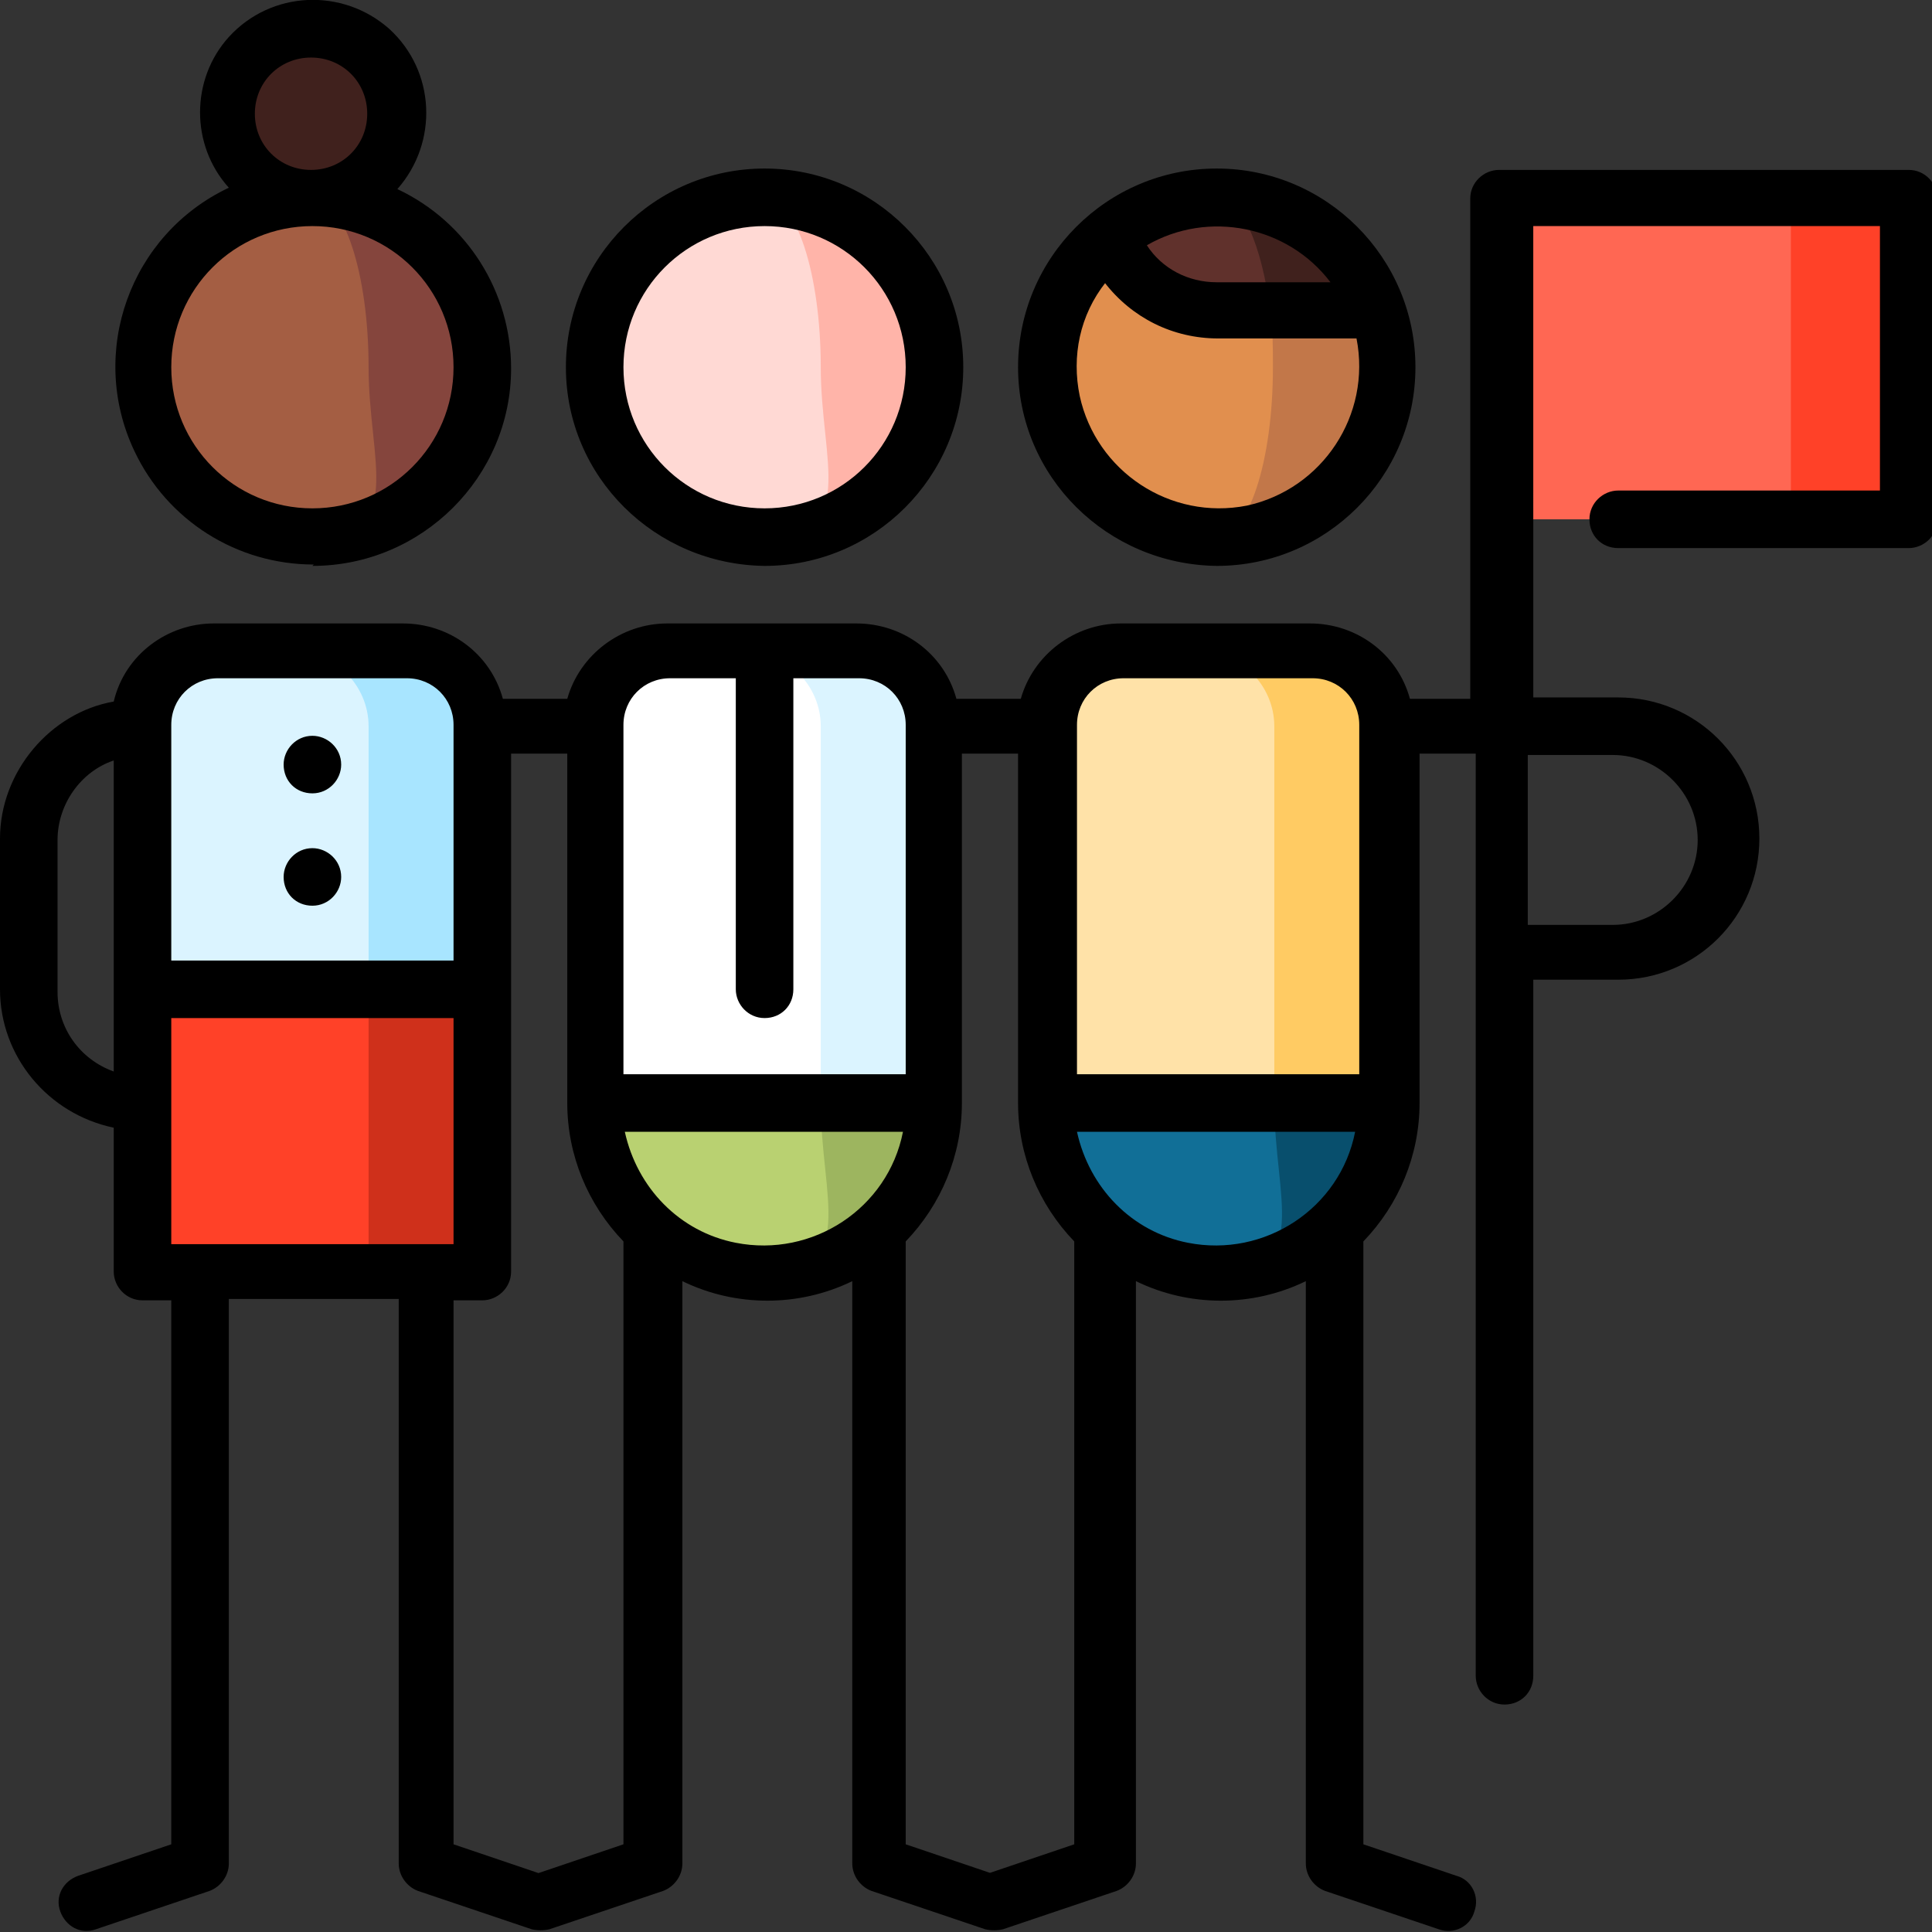 <?xml version="1.0" encoding="UTF-8"?>
<svg id="_レイヤー_1" data-name="レイヤー_1" xmlns="http://www.w3.org/2000/svg" xmlns:xlink="http://www.w3.org/1999/xlink" version="1.1" viewBox="0 0 141 141">
  <rect x="0" y="0" width="141" height="141" fill="#333333" stroke="none"/>
  <!-- Generator: Adobe Illustrator 29.3.0, SVG Export Plug-In . SVG Version: 2.1.0 Build 146)  -->
  <defs>
    <style>
      .st0 {
        fill: none;
      }

      .st1 {
        fill: #084f6d;
      }

      .st2 {
        fill: #dbf4ff;
      }

      .st3 {
        fill: #ffe2a8;
      }

      .st4 {
        fill: #e18f4e;
      }

      .st5 {
        fill: #40211d;
      }

      .st6 {
        fill: #ffb4a9;
      }

      .st7 {
        fill: #116f97;
      }

      .st8 {
        fill: #a45e43;
      }

      .st9 {
        fill: #a8e5ff;
      }

      .st10 {
        fill: #fff;
      }

      .st11 {
        fill: #85453d;
      }

      .st12 {
        fill: #ff6753;
      }

      .st13 {
        fill: #cf301b;
      }

      .st14 {
        fill: #c27749;
      }

      .st15 {
        fill: #ffd9d4;
      }

      .st16 {
        fill: #60312c;
      }

      .st17 {
        fill: #ff4128;
      }

      .st18 {
        fill: #9db55f;
      }

      .st19 {
        fill: #b9d171;
      }

      .st20 {
        clip-path: url(#clippath);
      }

      .st21 {
        fill: #ffcb63;
      }
    </style>
    <clipPath id="clippath">
      <rect class="st0" y="0" width="141" height="141"/>
    </clipPath>
  </defs>
  <g id="_グループ_1826" data-name="グループ_1826">
    <g class="st20">
      <g id="_グループ_1825" data-name="グループ_1825">
        <path id="_パス_781" data-name="パス_781" class="st18" d="M55.8,72.3v20.6c6.8,0,12.4-5.5,12.4-12.4l-12.4-8.3Z"/>
        <path id="_パス_782" data-name="パス_782" class="st19" d="M59.9,80.5l-4.1-8.3-12.4,8.3c0,6.8,5.5,12.4,12.4,12.4s4.1-5.5,4.1-12.4"/>
        <path id="_パス_783" data-name="パス_783" class="st2" d="M62.7,47.5h-8.3l5.5,33h8.3v-27.5c0-3-2.5-5.5-5.5-5.5h0"/>
        <path id="_パス_784" data-name="パス_784" class="st10" d="M54.4,47.5h-5.5c-3,0-5.5,2.5-5.5,5.5h0v27.5h16.5v-27.5c0-3-2.5-5.5-5.5-5.5h0"/>
        <path id="_パス_785" data-name="パス_785" class="st6" d="M55.8,14.5v24.8c6.8,0,12.4-5.5,12.4-12.4s-5.5-12.4-12.4-12.4"/>
        <path id="_パス_786" data-name="パス_786" class="st15" d="M59.9,26.8c0-6.8-1.8-12.4-4.1-12.4-6.8,0-12.4,5.5-12.4,12.4s5.5,12.4,12.4,12.4,4.1-5.5,4.1-12.4"/>
        <path id="_パス_787" data-name="パス_787" class="st13" d="M22.8,66.8l4.1,26.1h8.3v-20.6l-12.4-5.5Z"/>
        <path id="_パス_788" data-name="パス_788" class="st17" d="M26.9,66.8l-16.5,5.5v20.6h16.5v-26.2Z"/>
        <path id="_パス_789" data-name="パス_789" class="st9" d="M29.7,47.5h-8.3l5.5,24.8h8.3v-19.3c0-3-2.5-5.5-5.5-5.5h0"/>
        <path id="_パス_790" data-name="パス_790" class="st2" d="M21.4,47.5h-5.5c-3,0-5.5,2.5-5.5,5.5h0v19.3h16.5v-19.3c0-3-2.5-5.5-5.5-5.5h0"/>
        <path id="_パス_791" data-name="パス_791" class="st11" d="M22.8,14.5v24.8c6.8,0,12.4-5.5,12.4-12.4s-5.5-12.4-12.4-12.4"/>
        <path id="_パス_792" data-name="パス_792" class="st8" d="M26.9,26.8c0-6.8-1.8-12.4-4.1-12.4-6.8,0-12.4,5.5-12.4,12.4s5.5,12.4,12.4,12.4,4.1-5.5,4.1-12.4"/>
        <path id="_パス_793" data-name="パス_793" class="st5" d="M22.8,2.1c3.4,0,6.2,2.8,6.2,6.2,0,3.4-2.8,6.2-6.2,6.2-3.4,0-6.2-2.8-6.2-6.2h0c0-3.4,2.8-6.2,6.2-6.2"/>
        <path id="_パス_794" data-name="パス_794" class="st1" d="M88.8,72.3v20.6c6.8,0,12.4-5.5,12.4-12.4l-12.4-8.3Z"/>
        <path id="_パス_795" data-name="パス_795" class="st7" d="M93,80.5l-4.1-8.3-12.4,8.3c0,6.8,5.5,12.4,12.4,12.4s4.1-5.5,4.1-12.4"/>
        <path id="_パス_796" data-name="パス_796" class="st21" d="M95.7,47.5h-8.3l5.5,33h8.3v-27.5c0-3-2.5-5.5-5.5-5.5h0"/>
        <path id="_パス_797" data-name="パス_797" class="st3" d="M87.5,47.5h-5.5c-3,0-5.5,2.5-5.5,5.5h0v27.5h16.5v-27.5c0-3-2.5-5.5-5.5-5.5h0"/>
        <path id="_パス_798" data-name="パス_798" class="st14" d="M100.5,22.7l-11.7-5.5v22c6.8,0,12.4-5.5,12.4-12.4,0-1.4-.2-2.8-.7-4.1"/>
        <path id="_パス_799" data-name="パス_799" class="st5" d="M88.8,14.5l3.9,8.3h7.8c-1.8-4.9-6.4-8.3-11.7-8.3"/>
        <path id="_パス_800" data-name="パス_800" class="st4" d="M92.7,22.7l-11.7-5.5c-5.3,4.3-6.1,12.1-1.8,17.4,2.4,2.9,5.9,4.6,9.6,4.6,2.3,0,4.1-5.5,4.1-12.4,0-1.4,0-2.8-.2-4.1"/>
        <path id="_パス_801" data-name="パス_801" class="st16" d="M88.8,22.7h3.9c-.6-4.8-2.1-8.3-3.9-8.3-2.8,0-5.6,1-7.8,2.8,1.2,3.3,4.3,5.5,7.8,5.5"/>
        <path id="_パス_802" data-name="パス_802" class="st17" d="M130.7,14.5l-8.3,11.7,8.3,11.7h8.3V14.5h-8.3Z"/>
        <rect id="_長方形_861" data-name="長方形_861" class="st12" x="109.5" y="14.5" width="21.2" height="23.4"/>
        <path id="_パス_803" data-name="パス_803" d="M55.8,41.3c8,0,14.5-6.5,14.5-14.5,0-8-6.5-14.5-14.5-14.5-8,0-14.5,6.5-14.5,14.5h0c0,8,6.5,14.4,14.5,14.5M55.8,16.5c5.7,0,10.3,4.6,10.3,10.3s-4.6,10.3-10.3,10.3c-5.7,0-10.3-4.6-10.3-10.3,0-5.7,4.6-10.3,10.3-10.3"/>
        <path id="_パス_804" data-name="パス_804" d="M22.8,41.3c8,0,14.5-6.5,14.5-14.4,0-5.6-3.2-10.7-8.3-13.1,3-3.4,2.8-8.6-.6-11.7-3.4-3-8.6-2.8-11.7.6-2.8,3.1-2.8,7.9,0,11-7.2,3.4-10.3,12-6.9,19.2,2.4,5.1,7.5,8.3,13.1,8.3M18.6,8.3c0-2.3,1.8-4.1,4.1-4.1s4.1,1.8,4.1,4.1-1.8,4.1-4.1,4.1c-2.3,0-4.1-1.8-4.1-4.1M22.8,16.5c5.7,0,10.3,4.6,10.3,10.3s-4.6,10.3-10.3,10.3-10.3-4.6-10.3-10.3h0c0-5.7,4.6-10.3,10.3-10.3"/>
        <path id="_パス_805" data-name="パス_805" d="M22.8,53.7c1.1,0,2.1.9,2.1,2.1,0,1.1-.9,2.1-2.1,2.1s-2.1-.9-2.1-2.1h0c0-1.1.9-2.1,2.1-2.1"/>
        <path id="_パス_806" data-name="パス_806" d="M22.8,61.9c1.1,0,2.1.9,2.1,2.1,0,1.1-.9,2.1-2.1,2.1s-2.1-.9-2.1-2.1h0c0-1.1.9-2.1,2.1-2.1"/>
        <path id="_パス_807" data-name="パス_807" d="M88.8,41.3c8,0,14.5-6.5,14.5-14.5s-6.5-14.5-14.5-14.5c-8,0-14.5,6.5-14.5,14.5h0c0,8,6.5,14.4,14.5,14.5M97.1,20.6h-8.3c-2.1,0-4-1-5.1-2.7,4.5-2.6,10.3-1.4,13.4,2.7M80.6,20.6c2,2.6,5,4.1,8.3,4.1h10.1c1.1,5.6-2.5,11-8,12.2-5.6,1.1-11-2.5-12.2-8-.6-2.9,0-5.9,1.9-8.3"/>
        <path id="_パス_808" data-name="パス_808" d="M138.9,12.4h-29.5c-1.1,0-2.1.9-2.1,2.1h0v36.5h-4.4c-.9-3.3-3.9-5.5-7.3-5.5h-13.8c-3.4,0-6.4,2.3-7.3,5.5h-4.7c-.9-3.3-3.9-5.5-7.3-5.5h-13.8c-3.4,0-6.4,2.3-7.3,5.5h-4.7c-.9-3.3-3.9-5.5-7.3-5.5h-13.8c-3.4,0-6.5,2.3-7.3,5.7C3.7,52,0,56.3,0,61.2v11c0,4.9,3.5,9.1,8.3,10.1v10.5c0,1.1.9,2.1,2.1,2.1h2.1v39.7l-6.8,2.3c-1.1.4-1.7,1.5-1.3,2.6.4,1.1,1.5,1.7,2.6,1.3l8.3-2.8c.8-.3,1.4-1.1,1.4-2v-41.2h12.4v41.2c0,.9.6,1.7,1.4,2l8.3,2.8c.4.1.9.1,1.3,0l8.3-2.8c.8-.3,1.4-1.1,1.4-2v-42.5c3.9,1.9,8.5,1.9,12.4,0v42.5c0,.9.6,1.7,1.4,2l8.3,2.8c.4.1.9.1,1.3,0l8.3-2.8c.8-.3,1.4-1.1,1.4-2v-42.5c3.9,1.9,8.5,1.9,12.4,0v42.5c0,.9.6,1.7,1.4,2l8.3,2.8c1.1.4,2.3-.2,2.6-1.3.4-1.1-.2-2.3-1.3-2.6l-6.8-2.3v-44c2.6-2.7,4.1-6.3,4.1-10.1v-25.5h4.1v67.3c0,1.1.9,2.1,2.1,2.1s2.1-.9,2.1-2.1h0v-50.8h6.2c5.7,0,10.3-4.6,10.3-10.3s-4.6-10.3-10.3-10.3h-6.2V16.5h25.3v19.3h-19.1c-1.1,0-2.1.9-2.1,2.1s.9,2.1,2.1,2.1h21.2c1.1,0,2.1-.9,2.1-2.1V14.5c0-1.1-.9-2.1-2.1-2.1,0,0,0,0,0,0M82,49.5h13.8c1.9,0,3.4,1.5,3.4,3.4v25.5h-20.6v-25.5c0-1.9,1.5-3.4,3.4-3.4M48.9,49.5h4.8v22.7c0,1.1.9,2.1,2.1,2.1s2.1-.9,2.1-2.1v-22.7h4.8c1.9,0,3.4,1.5,3.4,3.4v25.5h-20.6v-25.5c0-1.9,1.5-3.4,3.4-3.4M12.5,74.3h20.6v16.5H12.5v-16.5ZM15.9,49.5h13.8c1.9,0,3.4,1.5,3.4,3.4v17.2H12.5v-17.2c0-1.9,1.5-3.4,3.4-3.4M4.2,72.3v-11c0-2.6,1.7-5,4.1-5.8v22.7c-2.5-.9-4.1-3.2-4.1-5.8M39.3,136.7l-6.2-2.1v-39.7h2.1c1.1,0,2.1-.9,2.1-2.1h0v-37.8h4.1v25.5c0,3.8,1.5,7.4,4.1,10.1v44l-6.2,2.1ZM45.7,82.6h20.2c-1.1,5.6-6.6,9.2-12.2,8.1-4.1-.8-7.2-4-8.1-8.1M72.3,136.7l-6.2-2.1v-44c2.6-2.7,4.1-6.3,4.1-10.1v-25.5h4.1v25.5c0,3.8,1.5,7.4,4.1,10.1v44l-6.2,2.1ZM78.7,82.6h20.2c-1.1,5.6-6.6,9.2-12.2,8.1-4.1-.8-7.2-4-8.1-8.1M117.7,55.1c3.4,0,6.2,2.8,6.2,6.2s-2.8,6.2-6.2,6.2h-6.2v-12.4h6.2Z"/>
      </g>
    </g>
  </g>
</svg>